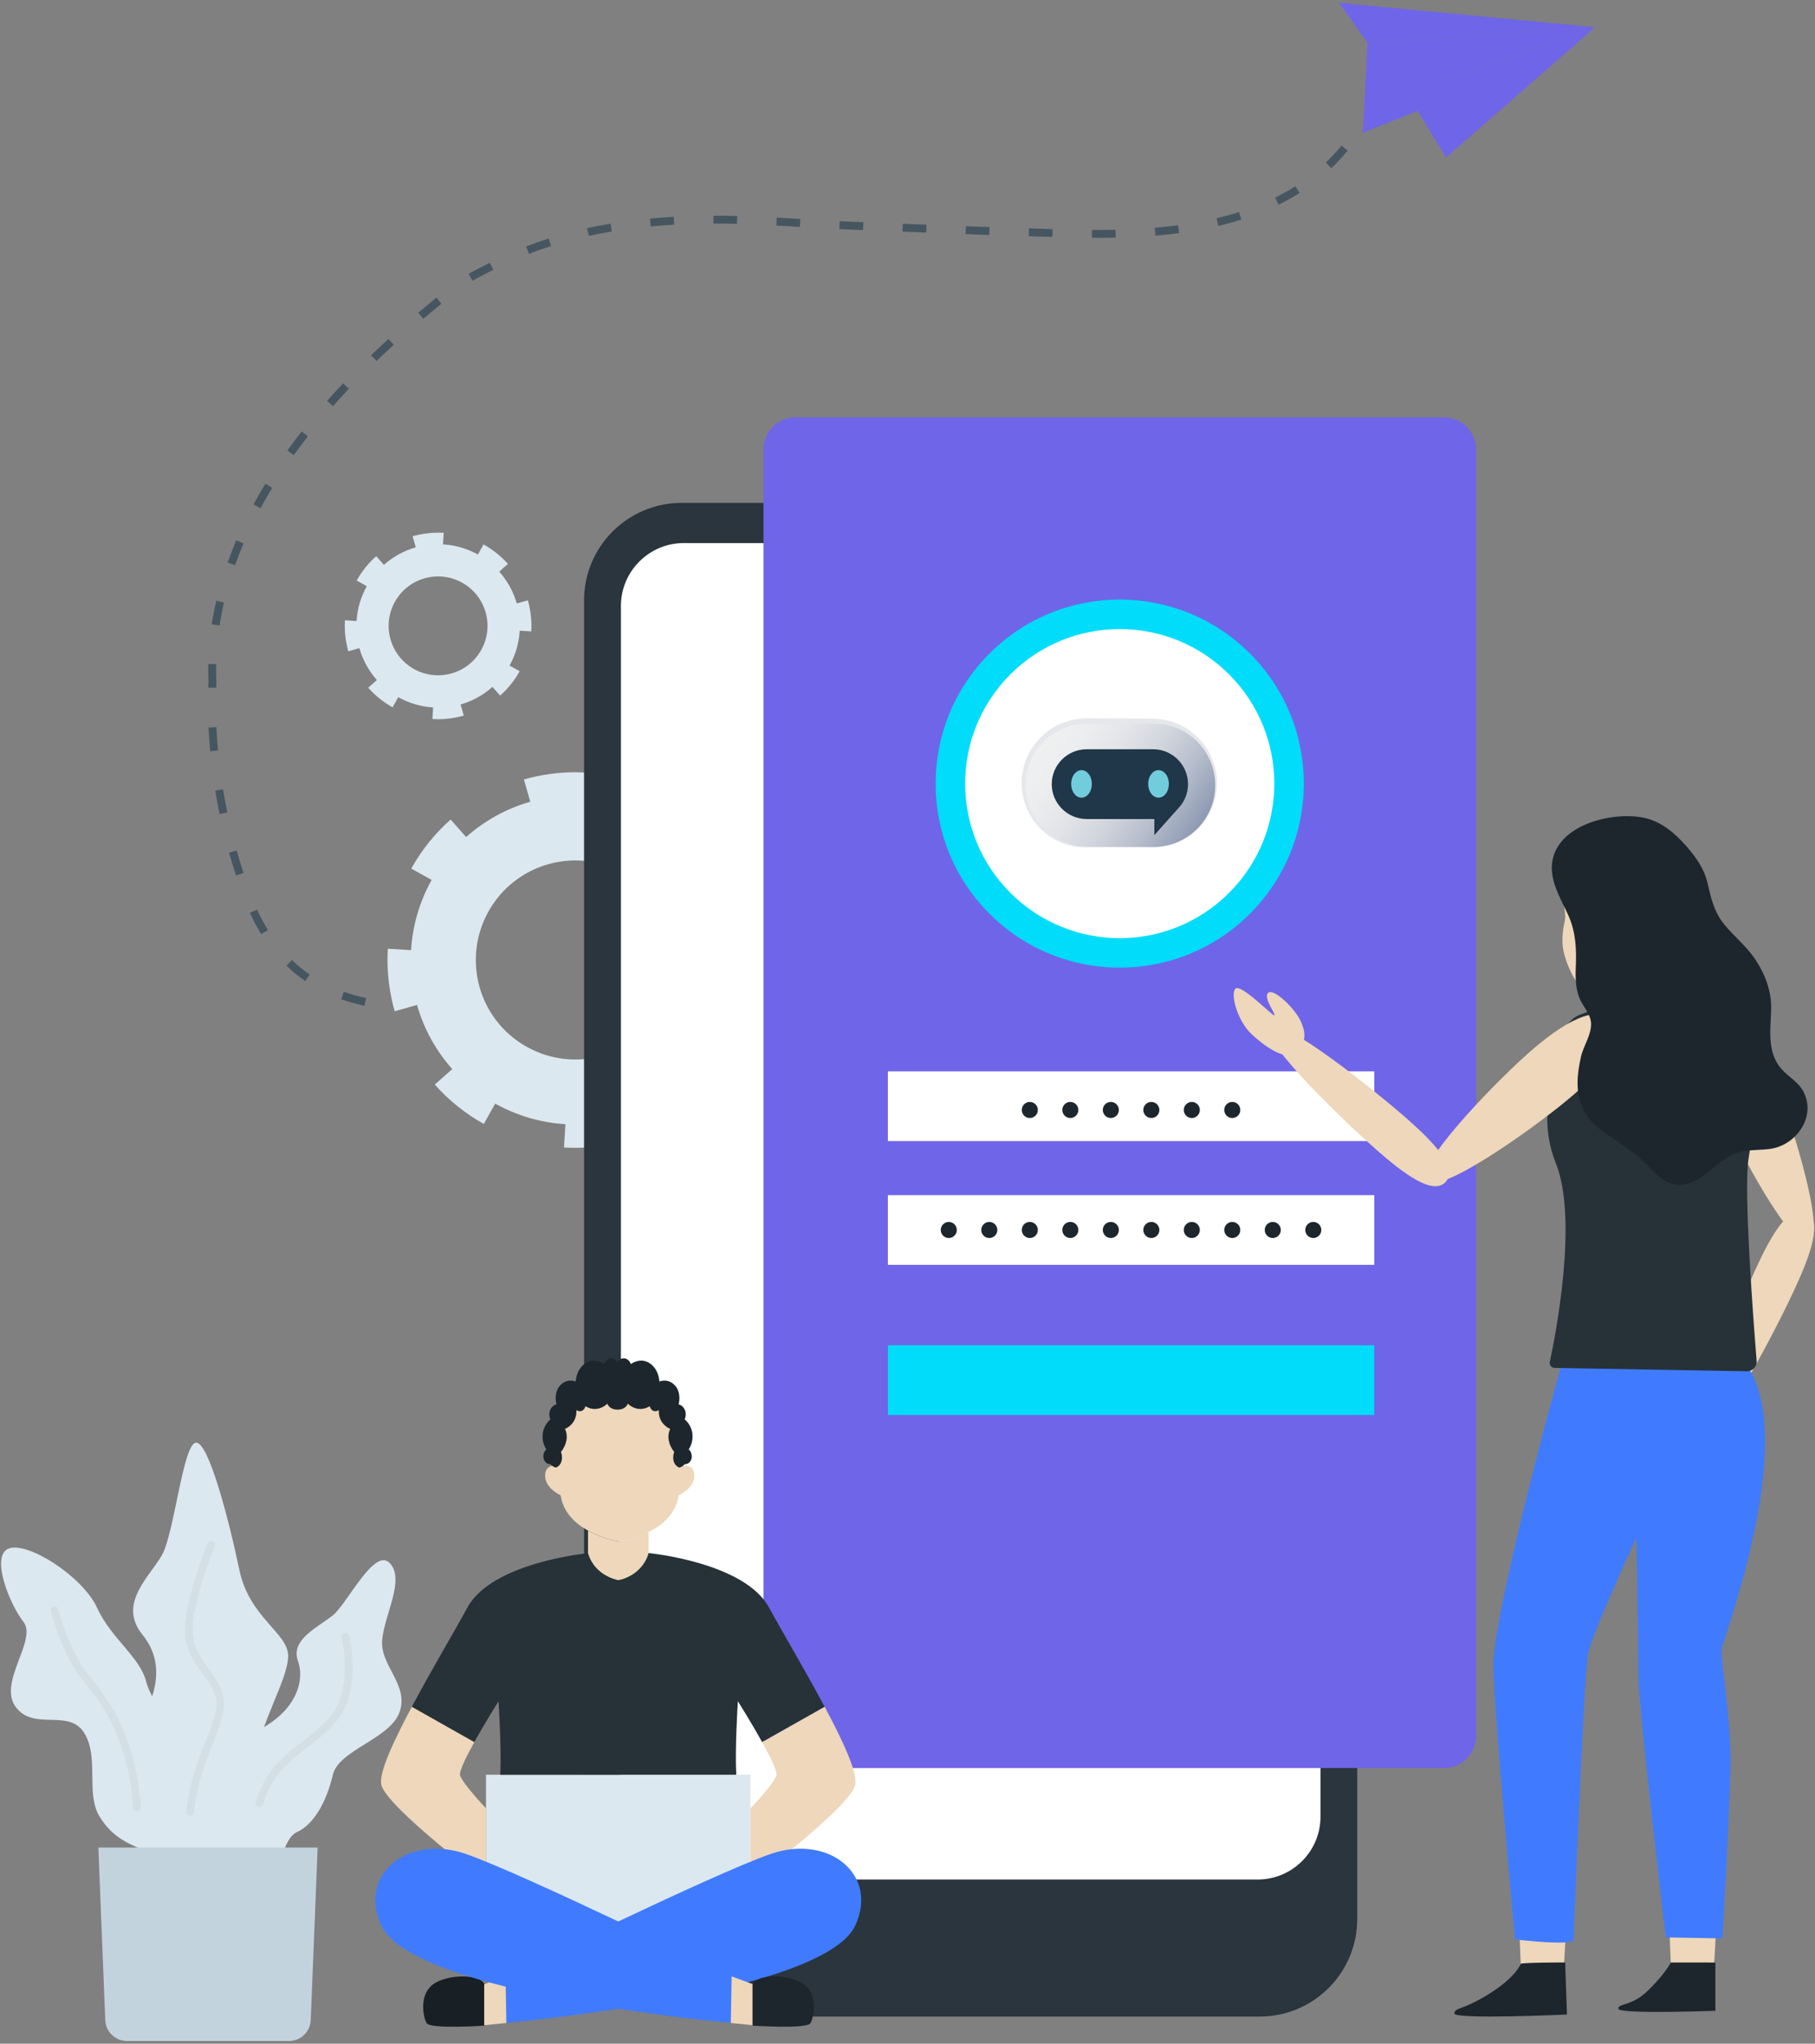 <svg width="604" height="680" viewBox="0 0 604 680" fill="none" xmlns="http://www.w3.org/2000/svg">
<rect x="0" y="0" width="604" height="680" fill="#808080" stroke="none"/>
<path d="M129.064 315.68C128.984 316.919 128.952 318.159 128.952 319.399C128.952 325.034 129.725 330.765 131.335 336.432L131.352 336.481L138.777 334.372C141.112 342.55 145.203 349.747 150.502 355.72L144.688 360.872C149.375 366.153 154.9 370.564 161.004 373.978L164.789 367.2C171.892 371.16 179.865 373.559 188.16 374.058L187.693 381.802C188.949 381.883 190.205 381.915 191.462 381.915C197.099 381.915 202.833 381.142 208.503 379.548L208.696 379.5L206.57 372.078C214.752 369.727 221.935 365.622 227.895 360.309L233.065 366.105C238.332 361.404 242.745 355.865 246.128 349.763L239.347 345.996C243.293 338.896 245.661 330.91 246.144 322.619L253.891 323.069C253.956 321.878 254.004 320.671 254.004 319.463C254.004 313.828 253.231 308.096 251.62 302.429L251.572 302.284L244.147 304.41C241.811 296.231 237.704 289.05 232.389 283.093L238.187 277.925C233.484 272.644 227.959 268.249 221.855 264.852L218.086 271.63C210.983 267.669 203.01 265.303 194.715 264.804L195.166 257.059C193.942 256.995 192.734 256.947 191.494 256.947C185.857 256.947 180.123 257.72 174.453 259.313L174.356 259.346L176.466 266.768C168.284 269.102 161.084 273.208 155.125 278.505L149.955 272.693C144.672 277.378 140.259 282.916 136.86 289.002L143.641 292.785C139.679 299.885 137.295 307.855 136.796 316.146L129.064 315.68ZM158.346 319.399C158.346 304.973 167.865 291.674 182.458 287.553C185.486 286.7 188.514 286.297 191.494 286.297C205.925 286.297 219.23 295.812 223.337 310.399C224.19 313.426 224.593 316.452 224.593 319.431C224.593 333.856 215.074 347.155 200.481 351.277C197.453 352.13 194.425 352.532 191.446 352.532C177.014 352.532 163.71 343.017 159.587 328.431C158.749 325.42 158.346 322.393 158.346 319.399Z" fill="#DCE8EF"/>
<path d="M114.778 206.377C114.746 206.988 114.729 207.6 114.729 208.228C114.729 211.029 115.116 213.879 115.905 216.697V216.713L119.594 215.666C120.753 219.74 122.783 223.298 125.424 226.276L122.541 228.836C124.877 231.46 127.615 233.65 130.643 235.34L132.527 231.976C136.055 233.94 140.017 235.131 144.14 235.389L143.899 239.237C144.527 239.269 145.139 239.301 145.767 239.301C148.57 239.301 151.42 238.915 154.239 238.126L154.336 238.094L153.273 234.407C157.332 233.247 160.907 231.203 163.871 228.562L166.448 231.444C169.073 229.11 171.264 226.357 172.939 223.33L169.573 221.462C171.538 217.936 172.713 213.976 172.955 209.854L176.805 210.08C176.837 209.484 176.853 208.888 176.853 208.276C176.853 205.475 176.466 202.625 175.677 199.808L175.661 199.743L171.973 200.79C170.813 196.733 168.767 193.158 166.142 190.196L169.025 187.636C166.69 185.012 163.935 182.822 160.907 181.148L159.039 184.513C155.512 182.549 151.549 181.373 147.426 181.132L147.652 177.284C147.039 177.252 146.444 177.236 145.831 177.236C143.029 177.236 140.178 177.622 137.359 178.411L137.311 178.427L138.358 182.114C134.299 183.273 130.723 185.318 127.76 187.942L125.199 185.06C122.573 187.395 120.383 190.132 118.692 193.158L122.058 195.042C120.093 198.568 118.901 202.529 118.66 206.65L114.778 206.377ZM129.322 208.228C129.322 201.064 134.057 194.463 141.305 192.418C142.803 191.999 144.317 191.79 145.799 191.79C152.967 191.79 159.57 196.523 161.616 203.768C162.035 205.266 162.244 206.779 162.244 208.26C162.244 215.425 157.509 222.026 150.261 224.07C148.763 224.489 147.249 224.698 145.767 224.698C138.6 224.698 131.996 219.965 129.95 212.72C129.531 211.207 129.322 209.709 129.322 208.228Z" fill="#DCE8EF"/>
<path d="M194.361 199.792V293.172V333.084V638.517C194.361 656.436 208.905 670.974 226.848 670.974H419.178C437.121 670.974 451.665 656.436 451.665 638.517V368.954V329.042V319.238V279.326V256.222V243.696V199.776C451.665 181.856 437.121 167.318 419.178 167.318H388.478H257.547H226.848C208.905 167.334 194.361 181.872 194.361 199.792Z" fill="#2A353D"/>
<path d="M227.557 180.697H246.047H257.547H388.479H418.501C424.3 180.697 429.502 183.032 433.303 186.831C437.105 190.631 439.44 195.831 439.44 201.627V604.449C439.44 610.245 437.105 615.445 433.303 619.245C429.502 623.045 424.3 625.379 418.501 625.379H227.541C221.742 625.379 216.556 623.045 212.755 619.261C208.97 615.462 206.634 610.261 206.634 604.481V201.627C206.634 195.831 208.97 190.631 212.771 186.831C216.556 183.032 221.758 180.697 227.557 180.697Z" fill="white"/>
<path d="M264.747 588.285H480.528C486.423 588.285 491.207 583.503 491.207 577.61V149.544C491.207 143.651 486.423 138.869 480.528 138.869H264.747C258.852 138.869 254.068 143.651 254.068 149.544V577.61C254.052 583.503 258.836 588.285 264.747 588.285Z" fill="#6F65E8"/>
<path d="M415.948 304.038C439.875 280.121 439.875 241.343 415.948 217.426C392.021 193.509 353.228 193.509 329.3 217.426C305.373 241.343 305.373 280.121 329.3 304.038C353.228 327.955 392.021 327.955 415.948 304.038Z" fill="#00DCF9"/>
<path d="M409.001 297.093C429.091 277.012 429.091 244.452 409.001 224.37C388.911 204.289 356.338 204.289 336.248 224.37C316.157 244.452 316.157 277.012 336.248 297.093C356.338 317.175 388.91 317.175 409.001 297.093Z" fill="white"/>
<g clip-path="url(#clip0_5092_14047)">
<path d="M383.715 281.87H361.644C350.04 281.87 340.637 272.488 340.637 260.91C340.637 249.332 350.04 239.95 361.644 239.95H383.721C395.325 239.95 404.728 249.332 404.728 260.91C404.722 272.482 395.319 281.87 383.715 281.87Z" fill="url(#paint0_linear_5092_14047)"/>
<path d="M392.271 268.775C394.187 266.702 395.356 263.939 395.356 260.91C395.356 254.507 390.132 249.295 383.715 249.295H361.644C355.227 249.295 350.003 254.507 350.003 260.91C350.003 267.313 355.227 272.525 361.644 272.525H383.721C383.863 272.525 384.005 272.519 384.147 272.513V277.873L392.271 268.775Z" fill="#1F3748"/>
<path d="M383.715 281.87C378.225 281.864 367.189 281.95 361.7 282C358.466 281.981 355.202 281.383 352.284 279.958C351.499 279.68 350.572 279.014 349.836 278.626C349.261 278.268 348.692 277.793 348.13 277.411C347.722 277.096 346.943 276.362 346.547 276.035C346.065 275.56 345.583 274.993 345.107 274.505C344.711 273.956 344.21 273.389 343.821 272.84C343.567 272.439 342.937 271.458 342.702 271.051C342.423 270.434 342.028 269.78 341.762 269.163C341.589 268.713 341.162 267.634 341.014 267.189C340.865 266.523 340.606 265.814 340.464 265.148L340.229 263.754C339.815 260.972 339.932 258.054 340.643 255.321C341.348 252.311 342.825 249.517 344.729 247.087C345.02 246.735 345.836 245.847 346.157 245.483C346.776 244.915 347.629 244.076 348.303 243.595C350.924 241.51 354.083 240.122 357.347 239.438C357.873 239.339 358.973 239.191 359.48 239.117C359.913 239.105 361.18 239.018 361.632 239C367.121 239.012 378.163 239.062 383.647 239.129C385.544 239.203 387.455 239.388 389.279 239.95C392.246 240.739 395.009 242.275 397.377 244.212C397.773 244.539 398.54 245.304 398.929 245.656C399.399 246.149 399.869 246.735 400.332 247.241C400.71 247.802 401.198 248.388 401.569 248.956C401.81 249.369 402.41 250.368 402.632 250.775C402.892 251.404 403.263 252.058 403.51 252.688C403.77 253.452 404.202 254.569 404.357 255.352C404.586 256.142 404.771 257.277 404.864 258.097C404.944 258.498 404.963 259.072 404.975 259.485C405.087 261.78 404.864 264.161 404.202 266.357C403.726 268.133 402.96 269.848 402.026 271.427L401.297 272.599C400.926 273.148 400.437 273.709 400.048 274.252C399.764 274.585 398.954 275.43 398.645 275.776C398.286 276.134 397.451 276.818 397.099 277.151C396.537 277.528 395.986 277.997 395.424 278.367C393.112 279.859 390.527 280.945 387.826 281.482C387.319 281.574 386.268 281.71 385.786 281.778C385.365 281.778 384.153 281.858 383.715 281.87ZM383.715 281.87C384.129 281.833 385.365 281.79 385.773 281.759C387.807 281.531 389.86 281.019 391.745 280.248C392.363 279.995 392.994 279.637 393.606 279.36C394.057 279.125 394.923 278.552 395.368 278.299C395.918 277.922 396.468 277.454 397.006 277.059C397.383 276.732 398.138 276.004 398.515 275.665C398.812 275.319 399.591 274.474 399.875 274.129C400.24 273.58 400.722 273.019 401.08 272.47C402.28 270.564 403.281 268.448 403.776 266.252C404.425 263.859 404.493 261.311 404.27 258.856C404.227 258.406 403.998 257.32 403.937 256.857C403.714 256.006 403.504 255.093 403.176 254.273L402.694 253.014C402.441 252.422 402.07 251.799 401.798 251.207C401.587 250.831 400.963 249.887 400.728 249.498C400.444 249.135 399.77 248.252 399.498 247.907C399.22 247.611 398.416 246.754 398.119 246.445C397.742 246.124 396.975 245.421 396.605 245.131C394.323 243.386 391.69 242.022 388.883 241.375C385.433 240.308 376.29 240.949 372.624 240.85C371.845 240.857 360.772 240.85 360.302 240.949C357.694 241.085 355.072 241.782 352.729 242.941C352.402 243.102 351.87 243.342 351.567 243.552C350.912 243.928 349.966 244.527 349.372 245.002C348.729 245.421 347.944 246.198 347.363 246.698C347.072 247.025 346.306 247.827 346.021 248.148C345.657 248.672 345.181 249.202 344.828 249.727C344.6 250.109 344 251.028 343.796 251.417C342.195 254.334 341.342 257.591 341.261 260.929C341.261 261.373 341.329 262.495 341.329 262.927C341.354 263.371 341.552 264.451 341.595 264.907C341.706 265.536 341.923 266.227 342.052 266.856C342.151 267.282 342.572 268.318 342.702 268.756C342.937 269.355 343.283 269.99 343.536 270.582C343.728 270.971 344.328 271.927 344.55 272.322C344.822 272.698 345.471 273.598 345.731 273.956C346.003 274.265 346.782 275.153 347.072 275.467C347.419 275.825 348.21 276.522 348.556 276.843C349.1 277.225 349.626 277.707 350.17 278.071L351.32 278.792C354.435 280.68 358.046 281.636 361.687 281.71C367.189 281.79 378.231 281.87 383.715 281.87Z" fill="#E6E7EA"/>
<path d="M363.356 260.836C363.356 258.307 361.811 256.253 359.907 256.253C358.003 256.253 356.457 258.307 356.457 260.836C356.457 263.365 358.003 265.419 359.907 265.419C361.817 265.413 363.356 263.365 363.356 260.836Z" fill="#71CCDC"/>
<path d="M388.988 260.836C388.988 258.307 387.442 256.253 385.538 256.253C383.634 256.253 382.088 258.307 382.088 260.836C382.088 263.365 383.634 265.419 385.538 265.419C387.448 265.413 388.988 263.365 388.988 260.836Z" fill="#71CCDC"/>
</g>
<path d="M295.468 379.675L457.324 379.675L457.324 356.475L295.468 356.475L295.468 379.675Z" fill="white"/>
<path d="M295.468 420.851L457.324 420.851L457.324 397.651L295.468 397.651L295.468 420.851Z" fill="white"/>
<path d="M295.468 470.812L457.324 470.812L457.324 447.612L295.468 447.612L295.468 470.812Z" fill="#00DCF9"/>
<path d="M437.04 411.925C438.517 411.925 439.714 410.729 439.714 409.253C439.714 407.777 438.517 406.58 437.04 406.58C435.563 406.58 434.366 407.777 434.366 409.253C434.366 410.729 435.563 411.925 437.04 411.925Z" fill="#1D262D"/>
<path d="M410.078 411.925C411.554 411.925 412.751 410.729 412.751 409.253C412.751 407.777 411.554 406.58 410.078 406.58C408.601 406.58 407.404 407.777 407.404 409.253C407.404 410.729 408.601 411.925 410.078 411.925Z" fill="#1D262D"/>
<path d="M380.473 409.253C380.473 410.718 381.665 411.925 383.147 411.925C384.613 411.925 385.821 410.734 385.821 409.253C385.821 407.771 384.629 406.58 383.147 406.58C381.665 406.58 380.473 407.771 380.473 409.253Z" fill="#1D262D"/>
<path d="M423.558 411.925C425.035 411.925 426.232 410.729 426.232 409.253C426.232 407.777 425.035 406.58 423.558 406.58C422.082 406.58 420.885 407.777 420.885 409.253C420.885 410.729 422.082 411.925 423.558 411.925Z" fill="#1D262D"/>
<path d="M396.612 411.925C398.089 411.925 399.286 410.729 399.286 409.253C399.286 407.777 398.089 406.58 396.612 406.58C395.136 406.58 393.938 407.777 393.938 409.253C393.938 410.729 395.136 411.925 396.612 411.925Z" fill="#1D262D"/>
<path d="M340.029 409.253C340.029 410.718 341.221 411.925 342.703 411.925C344.185 411.925 345.377 410.734 345.377 409.253C345.377 407.771 344.185 406.58 342.703 406.58C341.221 406.58 340.029 407.771 340.029 409.253Z" fill="#1D262D"/>
<path d="M366.992 409.253C366.992 410.718 368.184 411.925 369.666 411.925C371.132 411.925 372.34 410.734 372.34 409.253C372.34 407.771 371.148 406.58 369.666 406.58C368.184 406.58 366.992 407.771 366.992 409.253Z" fill="#1D262D"/>
<path d="M353.511 409.253C353.511 410.718 354.703 411.925 356.184 411.925C357.65 411.925 358.858 410.734 358.858 409.253C358.858 407.771 357.666 406.58 356.184 406.58C354.703 406.58 353.511 407.771 353.511 409.253Z" fill="#1D262D"/>
<path d="M315.741 411.925C317.217 411.925 318.414 410.729 318.414 409.253C318.414 407.777 317.217 406.58 315.741 406.58C314.264 406.58 313.067 407.777 313.067 409.253C313.067 410.729 314.264 411.925 315.741 411.925Z" fill="#1D262D"/>
<path d="M329.222 411.925C330.699 411.925 331.896 410.729 331.896 409.253C331.896 407.777 330.699 406.58 329.222 406.58C327.745 406.58 326.548 407.777 326.548 409.253C326.548 410.729 327.745 411.925 329.222 411.925Z" fill="#1D262D"/>
<path d="M410.077 371.997C411.554 371.997 412.751 370.801 412.751 369.325C412.751 367.849 411.554 366.652 410.077 366.652C408.6 366.652 407.403 367.849 407.403 369.325C407.403 370.801 408.6 371.997 410.077 371.997Z" fill="#1D262D"/>
<path d="M380.473 369.325C380.473 370.79 381.665 371.997 383.147 371.997C384.613 371.997 385.821 370.806 385.821 369.325C385.821 367.86 384.629 366.652 383.147 366.652C381.665 366.652 380.473 367.843 380.473 369.325Z" fill="#1D262D"/>
<path d="M396.612 371.997C398.089 371.997 399.286 370.801 399.286 369.325C399.286 367.849 398.089 366.652 396.612 366.652C395.136 366.652 393.938 367.849 393.938 369.325C393.938 370.801 395.136 371.997 396.612 371.997Z" fill="#1D262D"/>
<path d="M340.029 369.325C340.029 370.79 341.221 371.997 342.703 371.997C344.185 371.997 345.377 370.806 345.377 369.325C345.377 367.86 344.185 366.652 342.703 366.652C341.221 366.652 340.029 367.843 340.029 369.325Z" fill="#1D262D"/>
<path d="M366.992 369.325C366.992 370.79 368.184 371.997 369.665 371.997C371.131 371.997 372.339 370.806 372.339 369.325C372.339 367.86 371.147 366.652 369.665 366.652C368.184 366.652 366.992 367.843 366.992 369.325Z" fill="#1D262D"/>
<path d="M353.511 369.325C353.511 370.79 354.703 371.997 356.184 371.997C357.65 371.997 358.858 370.806 358.858 369.325C358.858 367.86 357.666 366.652 356.184 366.652C354.703 366.652 353.511 367.843 353.511 369.325Z" fill="#1D262D"/>
<path d="M67.038 635.731C69.889 629.179 81.341 603.982 84.159 588.059C86.978 572.136 95.643 559.192 95.885 551.239C96.126 543.285 83.048 538.6 79.633 522.259C76.219 505.917 69.341 479.239 65.105 480.044C60.869 480.849 57.97 510.135 53.927 517.364C49.884 524.593 38.996 533.561 47.436 543.961C55.876 554.362 51.366 566.807 43.619 577.659C35.871 588.526 57.825 602.05 55.667 616.83C53.508 631.61 57.615 651.493 57.615 651.493L67.038 635.731Z" fill="#DCE8EF"/>
<path d="M63.253 604.191C63.897 604.191 64.461 603.708 64.525 603.048C65.588 593.308 68.552 585.886 70.936 579.913C72.804 575.211 74.431 571.138 74.576 567.339C74.753 562.67 72.127 559.031 69.599 555.521C67.247 552.269 64.815 548.904 64.235 544.477C63.011 535.203 71.387 514.627 71.467 514.418C71.741 513.758 71.419 513.001 70.758 512.743C70.098 512.47 69.357 512.792 69.083 513.452C68.729 514.321 60.37 534.865 61.674 544.815C62.335 549.886 65.089 553.686 67.521 557.035C70.017 560.48 72.16 563.458 72.015 567.242C71.886 570.607 70.42 574.294 68.552 578.979C66.12 585.097 63.092 592.696 61.98 602.791C61.9 603.499 62.415 604.127 63.124 604.208C63.156 604.175 63.204 604.191 63.253 604.191Z" fill="#D3DFE5"/>
<path d="M88.846 630.821C92.003 629.404 93.034 612.145 98.832 609.585C104.631 607.009 108.819 598.959 110.751 590.587C112.684 582.215 129.757 578.673 132.962 569.673C136.184 560.657 126.52 554.217 127.164 545.861C127.808 537.489 134.895 525.591 129.741 520.117C124.587 514.643 115.567 533.641 110.735 537.505C105.903 541.369 96.561 545.555 99.138 552.639C101.715 559.723 98.172 571.315 81.421 577.739C64.702 584.163 53.75 646.599 88.846 630.821Z" fill="#DCE8EF"/>
<path d="M86.269 601.213C86.817 601.213 87.316 600.875 87.493 600.327C90.779 590.265 95.965 586.288 101.957 581.7C105.05 579.333 108.255 576.886 111.38 573.424C120.754 563.056 116.373 545.008 116.179 544.251C116.002 543.559 115.31 543.14 114.617 543.317C113.924 543.494 113.506 544.187 113.683 544.879C113.731 545.056 117.919 562.364 109.463 571.702C106.499 574.986 103.391 577.353 100.395 579.655C94.323 584.308 88.589 588.703 85.045 599.522C84.82 600.199 85.19 600.923 85.867 601.149C86.011 601.197 86.14 601.213 86.269 601.213Z" fill="#D3DFE5"/>
<path d="M57.615 632.753C56.762 630.177 55.892 619.02 49.884 616.444C43.876 613.868 37.868 612.145 33.133 604.433C28.414 596.705 33.133 584.694 27.979 576.532C22.825 568.385 11.228 576.097 5.22 567.95C-0.787 559.804 12.517 545.636 7.797 539.63C3.078 533.625 -3.365 517.316 3.078 515.175C9.521 513.033 27.544 524.609 32.279 534.913C36.999 545.217 46.453 551.223 48.596 559.369C50.738 567.516 57.615 571.814 59.323 579.961C61.046 588.108 58.469 600.553 61.465 609.569C64.493 618.601 57.615 632.753 57.615 632.753Z" fill="#DCE8EF"/>
<path d="M42.249 679.105H96.175C100.056 679.105 103.245 676.046 103.407 672.166L105.71 614.737H32.73L35.034 672.166C35.179 676.046 38.368 679.105 42.249 679.105Z" fill="#C3D3DD"/>
<path d="M45.6 602.71C45.632 602.71 45.664 602.71 45.696 602.71C46.405 602.662 46.937 602.034 46.888 601.326C45.261 579.059 37.53 566.984 29.413 557.244C23.228 549.838 19.41 535.573 19.362 535.428C19.185 534.736 18.476 534.317 17.784 534.511C17.091 534.688 16.688 535.396 16.865 536.089C17.026 536.7 20.876 551.045 27.431 558.902C35.275 568.305 42.749 579.977 44.311 601.519C44.359 602.195 44.923 602.71 45.6 602.71Z" fill="#D3DFE5"/>
<path d="M579.375 460.918L523.758 458.599L521.326 363.497L525.16 339.62L550.85 330.186L567.391 333.341C576.798 335.128 583.482 343.516 583.144 353.08L577.12 420.394L579.375 460.918Z" fill="#EED7BA"/>
<path d="M557.051 318.465V337.576C557.051 337.576 553.008 339.991 543.553 339.991C538.463 339.991 537.304 337.576 537.304 337.576V330.508L557.051 318.465Z" fill="#EED7BA"/>
<path d="M559.273 304.2C559.225 304.893 559.209 305.537 559.161 306.164C559.161 306.39 559.177 306.615 559.177 306.857C559.644 318.207 552.364 330.347 541.395 332.005C541.395 332.005 541.298 332.021 541.153 332.053C541.057 332.053 540.928 332.069 540.767 332.069C538.415 332.359 529.927 333.051 526.835 329.638C523.194 325.613 519.957 318.256 519.957 313.216C519.957 308.177 520.875 306.986 520.875 304.957C520.875 303.379 520.021 298.404 520.005 296.263C519.925 286.136 526.754 276.09 538.85 276.09C557.018 276.074 559.789 291.996 559.273 304.2Z" fill="#EED7BA"/>
<path d="M601.908 413.181C595.948 415.661 578.327 382.366 571.901 367.683C565.474 352.999 563.026 340.28 570.322 337.254C577.603 334.227 584.915 344.917 590.794 359.826C596.673 374.734 607.867 410.702 601.908 413.181Z" fill="#EED7BA"/>
<path d="M568.245 474.651C563.042 472.268 579.165 433.306 584.126 422.503C589.087 411.684 595.111 400.639 600.957 403.312C606.788 405.984 602.359 417.77 597.398 428.573C592.437 439.392 573.447 477.034 568.245 474.651Z" fill="#EED7BA"/>
<path d="M572.529 464.621C578.875 466.971 573.447 477.678 571.466 481.268C568.229 487.112 559.209 489.994 556.922 488.771C554.635 487.547 562.946 474.876 562.672 474.152C562.382 473.427 558.597 480.656 556.567 479.272C554.538 477.903 559.579 469.338 562.865 466.714C566.151 464.122 568.551 463.156 572.529 464.621Z" fill="#EED7BA"/>
<path d="M544.971 453.85C550.511 455.943 553.604 464.749 551.735 472.928C550.237 479.433 547.612 487.789 543.006 497.561C531.489 521.969 522.582 554.587 514.416 554.475C506.25 554.362 503.544 534.124 511.549 507.753C518.781 483.925 525.417 452.674 531.425 451.129C534.453 450.34 540.122 452.014 544.971 453.85Z" fill="#EED7BA"/>
<path d="M511.71 549.274C533.905 542.48 523.855 631.61 516.413 650.672C508.956 669.735 506.169 637.084 504.833 604.175C503.48 571.283 502.98 551.947 511.71 549.274Z" fill="#EED7BA"/>
<path d="M522.18 626.796C521.922 627.134 520.327 656.42 520.327 656.42C520.327 656.42 506.186 657.434 506.186 656.42C506.186 655.406 505.09 630 505.09 630L522.18 626.796Z" fill="#EED7BA"/>
<path d="M572.126 626.796C571.869 627.134 570.274 656.42 570.274 656.42C570.274 656.42 556.132 657.434 556.132 656.42C556.132 655.406 555.037 630 555.037 630L572.126 626.796Z" fill="#EED7BA"/>
<path d="M571.965 453.463C577.812 454.445 582.547 462.479 582.29 470.867C582.096 477.533 581.13 486.243 578.504 496.74C571.933 522.919 569.517 556.648 561.48 558.113C553.443 559.578 546.871 540.242 549.609 512.84C552.09 488.062 552.525 456.12 558.13 453.431C560.964 452.063 566.843 452.594 571.965 453.463Z" fill="#EED7BA"/>
<path d="M558.42 551.577C580.244 543.672 574.156 633.204 567.665 652.62C561.19 672.037 557.292 639.547 554.297 606.751C551.301 573.956 549.835 554.684 558.42 551.577Z" fill="#EED7BA"/>
<path d="M519.651 453.898C519.651 453.898 496.522 537.376 496.973 554.877C497.424 572.378 504.156 645.311 504.156 645.311C504.156 645.311 523.694 647.662 523.694 645.311C523.694 642.96 527.06 558.129 528.413 550.723C529.766 543.317 544.584 511.681 544.584 511.681C544.584 511.681 545.261 548.035 545.261 558.129C545.261 568.224 554.345 644.635 554.345 644.635L573.206 644.973C573.206 644.973 575.895 598.524 575.895 585.387C575.895 572.265 572.69 551.722 572.867 549.033C573.028 546.344 598.461 480.366 581.629 454.784C559.483 421.151 519.651 453.898 519.651 453.898Z" fill="#407BFF"/>
<path d="M523.42 338.976C519.554 342.567 516.558 348.829 515.817 361.661C515.608 365.251 512.95 375.089 517.766 387.083C525.208 405.646 517.702 444.045 515.753 453.157C515.528 454.188 516.301 455.138 517.348 455.154L581.323 456.265C583.208 456.297 584.722 454.719 584.577 452.835C583.546 440.068 580.196 396.131 581.871 385.65C587.814 348.475 581.823 336.513 571.466 333.615C555.939 329.236 527.285 335.402 523.42 338.976Z" fill="#263238"/>
<path d="M474.729 392.911C470.558 388.049 496.522 361.194 508.376 350.617C520.247 340.039 531.489 333.824 536.579 339.749C541.685 345.674 533.841 355.849 521.6 365.992C509.375 376.135 478.917 397.773 474.729 392.911Z" fill="#EED7BA"/>
<path d="M422.624 341.89C426.361 337.624 458.816 363.996 467.691 371.772C476.565 379.548 485.36 388.419 481.156 393.201C476.952 397.983 467.014 390.432 458.139 382.655C449.281 374.879 418.888 346.157 422.624 341.89Z" fill="#EED7BA"/>
<path d="M411.108 328.994C412.59 327.336 420.692 335.289 423.301 337.35C423.687 337.656 423.977 337.849 424.074 337.833C424.187 337.817 424.171 337.688 424.106 337.479C423.687 336.207 420.482 331.747 422.044 330.347C423.752 328.801 430.13 334.855 432.288 338.719C432.401 338.928 432.562 339.169 432.659 339.363C434.414 343.146 434.785 345.69 432.433 349.168C428.68 354.722 419.629 346.978 416.633 344.225C414.12 341.906 412.284 338.429 411.317 335.338C410.415 332.456 410.271 329.912 411.108 328.994Z" fill="#EED7BA"/>
<path d="M516.462 289.984C516.913 295.265 519.877 299.966 522.003 304.764C524.483 310.383 524.644 316.098 524.386 322.136C524.241 325.468 524.354 328.882 525.578 332.021C526.641 334.71 529.025 336.98 529.428 339.91C529.959 343.79 526.931 347.912 526.11 351.647C525.288 355.366 524.725 359.101 525.111 362.917C525.756 369.212 529.38 373.865 534.55 377.262C540.026 380.868 545.551 384.684 550.028 389.53C554.796 394.698 560.014 395.809 565.926 391.881C570.516 388.838 574.365 384.04 580.083 383.058C583.063 382.543 586.107 382.672 589.103 382.269C597.736 381.078 604.582 371.498 600.104 363.142C598.171 359.536 594.177 357.813 591.889 354.497C588.056 348.926 589.28 341.939 589.409 335.611C589.554 329.075 586.8 322.635 582.87 317.499C580.164 313.957 576.492 310.962 573.657 307.404C570.339 303.266 569.372 298.71 568.197 293.655C567.117 289.05 564.25 284.993 561.158 281.515C557.196 277.072 552.783 273.24 546.823 272.049C536.483 269.972 517.992 274.399 516.51 287.183C516.398 288.165 516.381 289.082 516.462 289.984Z" fill="#1D262D"/>
<path d="M506.073 653.441C506.073 653.441 504.575 657.772 495.571 663.407C486.552 669.042 484.2 667.819 483.991 669.928C483.781 672.037 521.455 670.298 521.455 670.298L520.859 652.975C520.859 652.958 506.073 652.991 506.073 653.441Z" fill="#1D262D"/>
<path d="M556.02 652.975C556.02 652.975 554.312 656.613 548.24 662.49C542.877 667.674 538.141 666.563 538.576 668.431C538.995 670.218 570.838 669.058 570.838 669.058V652.991C570.838 652.975 556.02 652.975 556.02 652.975Z" fill="#1D262D"/>
<path d="M453.565 44.153L484.458 31.804L473.425 22.82L459.299 32.513L453.565 44.153Z" fill="#6F65E8"/>
<path d="M455.047 14.207L453.565 44.153L468.126 30.919L530.813 9.055L455.047 14.207Z" fill="#6F65E8"/>
<path d="M445.593 0.924L455.047 14.207L530.813 9.055L445.593 0.924Z" fill="#6F65E8"/>
<path d="M468.126 30.919L481.221 52.412L530.813 9.055L468.126 30.919Z" fill="#6F65E8"/>
<path d="M206.409 512.937H206.039C206.039 512.937 200.788 512.148 195.73 509.298L195.682 509.395V516.801C195.682 516.801 197.116 523.836 205.765 525.817C214.366 523.836 215.848 516.752 215.848 516.752V509.942L215.751 509.797C211.016 512.244 206.409 512.937 206.409 512.937Z" fill="#EED7BA"/>
<path d="M206.039 512.937H206.409C206.409 512.937 211.016 512.244 215.751 509.813C220.309 507.559 224.948 503.744 225.866 497.529C225.866 497.529 231.149 495.227 231.068 490.912C230.972 486.581 226.381 487.74 226.381 487.74C226.381 487.74 230.199 474.136 223.015 464.105C215.831 454.027 206.635 457.166 206.635 457.166H205.894C205.894 457.166 196.648 454.043 189.465 464.105C182.249 474.136 186.099 487.74 186.099 487.74C186.099 487.74 181.492 486.597 181.411 490.912C181.315 495.243 186.566 497.529 186.566 497.529C187.435 503.325 191.526 506.996 195.714 509.298C200.804 512.148 206.039 512.937 206.039 512.937Z" fill="#EED7BA"/>
<path d="M161.745 620.823L161.648 621.096C182.168 629.146 203.928 642.348 205.765 643.443C207.601 642.332 229.313 629.195 249.832 621.096L249.736 620.823V601.551V590.506H245H206.038H205.442H166.513H161.729V601.551V620.823H161.745Z" fill="#DCE8EF"/>
<path d="M249.752 620.823L249.849 621.096C253.714 619.583 257.58 618.247 261.22 617.184C270.465 609.682 283.125 598.782 284.542 594.097C285.686 590.41 280.725 579.655 274.427 567.886L274.331 567.934L253.634 579.623C256.436 584.678 258.836 589.557 258.369 590.796C257.403 593.646 249.897 601.551 249.897 601.551H249.752V620.823Z" fill="#EED7BA"/>
<path d="M161.745 620.823V601.551H161.6C161.6 601.551 154.143 593.646 153.128 590.796C152.661 589.557 155.061 584.678 157.864 579.623L137.166 567.934L137.07 567.886C130.772 579.655 125.795 590.426 126.955 594.097C128.388 598.734 140.984 609.633 150.229 617.136C153.869 618.198 157.735 619.535 161.632 621.096L161.745 620.823Z" fill="#EED7BA"/>
<path d="M206.039 590.523H245.001V589.782C244.534 582.151 245.548 566.051 245.548 566.051C245.548 566.051 249.961 573.038 253.602 579.623L274.299 567.934L274.395 567.886C267.953 555.747 260.044 542.496 255.905 534.865C247.723 519.779 215.831 516.752 215.831 516.752C215.831 516.752 214.366 523.836 205.749 525.817C197.099 523.836 195.666 516.801 195.666 516.801C195.666 516.801 163.742 519.795 155.544 534.881C151.405 542.512 143.496 555.763 137.054 567.902L137.15 567.95L157.847 579.639C161.488 573.07 165.901 566.067 165.901 566.067C165.901 566.067 166.915 582.167 166.497 589.798V590.539H205.427H206.039V590.523Z" fill="#263238"/>
<path d="M229.184 482.282C229.474 481.864 230.585 480.077 230.456 477.549C230.279 474.265 228.105 472.477 227.847 472.284C227.944 472.059 228.427 470.932 228.072 469.596C227.75 468.42 226.897 467.535 225.834 467.277C225.914 466.971 226.639 464.202 225.238 461.819C223.997 459.742 221.662 458.857 219.423 459.678C219.262 456.893 217.861 454.445 215.767 453.335C212.836 451.773 210.178 453.705 209.952 453.866C209.92 453.785 209.356 452.24 207.939 451.982C207.021 451.821 206.087 452.288 205.507 453.174C204.927 452.272 203.993 451.821 203.075 451.982C201.674 452.24 201.094 453.769 201.062 453.866C200.836 453.705 198.178 451.773 195.247 453.335C193.169 454.445 191.752 456.893 191.591 459.678C189.368 458.857 187.016 459.742 185.776 461.819C184.375 464.186 185.1 466.971 185.18 467.277C184.117 467.535 183.264 468.42 182.942 469.596C182.587 470.916 183.07 472.059 183.167 472.284C182.909 472.494 180.751 474.265 180.558 477.549C180.413 480.077 181.54 481.864 181.83 482.282C180.977 482.959 180.606 484.263 180.944 485.406C181.266 486.517 182.185 487.257 183.183 487.193C183.393 487.434 183.731 487.756 184.182 487.998C184.488 488.159 184.778 488.255 185.003 488.304C185.309 488.175 186.034 487.837 186.533 486.967C187.516 485.245 186.727 483.184 186.678 483.087C187 482.701 188.949 480.286 188.547 477.227C188.45 476.535 188.257 475.939 188.031 475.44C188.418 475.279 190.802 474.216 191.575 471.415C191.816 470.562 191.832 469.789 191.8 469.177C192.541 469.676 193.395 469.692 194.039 469.177C194.571 468.758 194.764 468.114 194.828 467.889C195.36 468.227 196.713 468.968 198.517 468.774C200.401 468.581 201.674 467.47 202.125 467.036C202.125 467.036 202.64 469 205.475 469.032C205.491 469.032 205.507 469.032 205.523 469.032C205.539 469.032 205.555 469.032 205.571 469.032C208.406 468.984 208.922 467.036 208.922 467.036C209.389 467.486 210.645 468.581 212.529 468.774C214.333 468.968 215.686 468.211 216.218 467.889C216.282 468.13 216.476 468.758 217.007 469.177C217.635 469.692 218.505 469.676 219.246 469.177C219.214 469.789 219.23 470.562 219.471 471.415C220.245 474.2 222.612 475.263 223.015 475.44C222.789 475.939 222.58 476.535 222.5 477.227C222.081 480.27 224.046 482.701 224.368 483.087C224.336 483.184 223.53 485.261 224.513 486.967C225.012 487.837 225.737 488.191 226.043 488.304C226.268 488.255 226.558 488.159 226.864 487.998C227.315 487.756 227.654 487.434 227.863 487.193C228.862 487.257 229.78 486.517 230.102 485.406C230.408 484.263 230.037 482.959 229.184 482.282Z" fill="#1D262D"/>
<path d="M168.043 673.116C168.043 673.116 273.88 663.745 284.607 640.706C292.499 623.737 275.764 610.181 256.468 616.862C237.173 623.56 167.785 657.579 167.785 657.579L168.043 673.116Z" fill="#407BFF"/>
<path d="M161.262 660.284V674.001C161.262 674.001 143.158 675.209 141.982 673.18C140.807 671.151 139.405 663.842 144.012 660.332C148.618 656.822 159.829 656.645 161.262 660.284Z" fill="#182026"/>
<path d="M168.236 657.595L161.133 660.203V673.856L168.51 673.116L168.236 657.595Z" fill="#EED7BA"/>
<path d="M243.454 673.116C243.454 673.116 137.617 663.745 126.89 640.706C118.998 623.737 135.733 610.181 155.029 616.862C174.324 623.56 243.712 657.579 243.712 657.579L243.454 673.116Z" fill="#407BFF"/>
<path d="M243.471 657.595L250.557 660.203V673.856L243.197 673.116L243.471 657.595Z" fill="#EED7BA"/>
<path d="M250.428 660.284V674.001C250.428 674.001 268.532 675.209 269.708 673.18C270.884 671.151 272.285 663.842 267.678 660.332C263.088 656.822 251.878 656.645 250.428 660.284Z" fill="#1D262D"/>
<path d="M113.554 332.488L114.423 330.009C116.759 330.83 119.255 331.538 121.832 332.069L121.285 334.645C118.611 334.082 116.002 333.357 113.554 332.488ZM95.321 321.314L97.141 319.431C98.977 321.202 100.974 322.828 103.068 324.277L101.586 326.434C99.364 324.905 97.254 323.182 95.321 321.314ZM83.16 303.733L85.544 302.639C86.639 305.037 87.864 307.324 89.168 309.449L86.929 310.817C85.576 308.612 84.304 306.229 83.16 303.733ZM76.234 283.705L78.763 282.997C79.472 285.492 80.229 288.02 81.034 290.483L78.538 291.288C77.716 288.793 76.943 286.233 76.234 283.705ZM71.628 263.065L74.221 262.63C74.64 265.174 75.123 267.766 75.655 270.326L73.078 270.857C72.546 268.281 72.063 265.657 71.628 263.065ZM69.389 242.038L72.014 241.925C72.127 244.485 72.32 247.11 72.562 249.718L69.953 249.959C69.695 247.303 69.518 244.646 69.389 242.038ZM69.309 228.804L69.389 227.065C69.325 225.616 69.293 224.167 69.293 222.718C69.293 222.122 69.293 221.527 69.309 220.931L71.934 220.979C71.918 221.559 71.918 222.139 71.918 222.718C71.918 224.119 71.95 225.52 72.014 227.065L71.95 228.884L69.309 228.804ZM70.452 207.713C70.855 205.121 71.37 202.48 71.982 199.888L74.543 200.484C73.947 203.028 73.448 205.588 73.061 208.115L70.452 207.713ZM75.751 187.169C76.637 184.706 77.603 182.211 78.634 179.763L81.05 180.794C80.036 183.193 79.085 185.64 78.216 188.055L75.751 187.169ZM84.384 167.833C85.625 165.531 86.945 163.213 88.331 160.942L90.585 162.311C89.233 164.549 87.928 166.835 86.704 169.089L84.384 167.833ZM95.627 149.898C97.125 147.805 98.736 145.664 100.378 143.554L102.456 145.164C100.829 147.257 99.251 149.367 97.769 151.427L95.627 149.898ZM108.834 133.395C110.574 131.415 112.362 129.467 114.182 127.551L116.098 129.354C114.295 131.254 112.539 133.186 110.815 135.134L108.834 133.395ZM123.491 118.197C125.392 116.362 127.325 114.558 129.274 112.787L131.045 114.719C129.113 116.49 127.212 118.277 125.328 120.081L123.491 118.197ZM139.163 104.077C141.177 102.371 143.206 100.68 145.235 99.022L146.894 101.05C144.865 102.709 142.852 104.383 140.854 106.074L139.163 104.077ZM155.962 91.101C158.25 89.829 160.617 88.589 163.001 87.414L164.161 89.764C161.825 90.924 159.49 92.147 157.235 93.403L155.962 91.101ZM175.081 82.004C177.529 81.054 180.042 80.169 182.587 79.364L183.392 81.859C180.912 82.648 178.431 83.517 176.031 84.451L175.081 82.004ZM363.368 79.122L363.384 76.498H365.526C367.411 76.498 369.311 76.482 371.228 76.433L371.276 79.058C369.344 79.106 367.427 79.122 365.526 79.122H363.368ZM342.333 78.607L342.413 75.983C345.039 76.063 347.664 76.144 350.289 76.208L350.225 78.832C347.583 78.768 344.958 78.688 342.333 78.607ZM195.375 75.934C197.92 75.371 200.546 74.872 203.171 74.421L203.606 77.013C201.013 77.448 198.436 77.947 195.939 78.494L195.375 75.934ZM384.275 75.79C386.948 75.564 389.557 75.274 392.054 74.952L392.408 77.561C389.88 77.899 387.222 78.188 384.516 78.414L384.275 75.79ZM321.33 77.899L321.426 75.274L329.302 75.564L329.206 78.188L321.33 77.899ZM300.327 77.078L300.439 74.453L308.315 74.775L308.219 77.4L300.327 77.078ZM279.323 76.224L279.436 73.6L287.312 73.922L287.2 76.546L279.323 76.224ZM258.336 75.017L258.481 72.392C261.107 72.537 263.732 72.714 266.358 72.908L266.164 75.532C263.555 75.339 260.946 75.162 258.336 75.017ZM216.298 72.731C218.923 72.489 221.565 72.296 224.206 72.135L224.351 74.759C221.742 74.904 219.133 75.097 216.54 75.339L216.298 72.731ZM404.843 72.618C407.42 72.006 409.948 71.314 412.332 70.557L413.122 73.052C410.657 73.825 408.08 74.55 405.439 75.178L404.843 72.618ZM238.219 74.389H237.414L237.398 71.764H238.219C240.587 71.764 242.955 71.797 245.322 71.845L245.258 74.469C242.906 74.421 240.555 74.389 238.219 74.389ZM424.332 65.759C426.667 64.6 428.938 63.328 431.08 61.976L432.482 64.198C430.275 65.598 427.924 66.918 425.491 68.11L424.332 65.759ZM441.212 54.087C443.064 52.316 444.819 50.416 446.446 48.436L448.476 50.094C446.784 52.171 444.948 54.151 443.016 55.986L441.212 54.087Z" fill="#465660"/>
<defs>
<linearGradient id="paint0_linear_5092_14047" x1="344.331" y1="241.102" x2="403.071" y2="282.324" gradientUnits="userSpaceOnUse">
<stop stop-color="#F1F1F1"/>
<stop offset="0.197" stop-color="#EDEEEF"/>
<stop offset="0.372" stop-color="#E3E4E8"/>
<stop offset="0.54" stop-color="#D0D4DC"/>
<stop offset="0.702" stop-color="#B7BECC"/>
<stop offset="0.859" stop-color="#96A1B8"/>
<stop offset="1" stop-color="#7281A1"/>
</linearGradient>
<clipPath id="clip0_5092_14047">
<rect width="65" height="43" fill="white" transform="translate(340 239)"/>
</clipPath>
</defs>
</svg>
